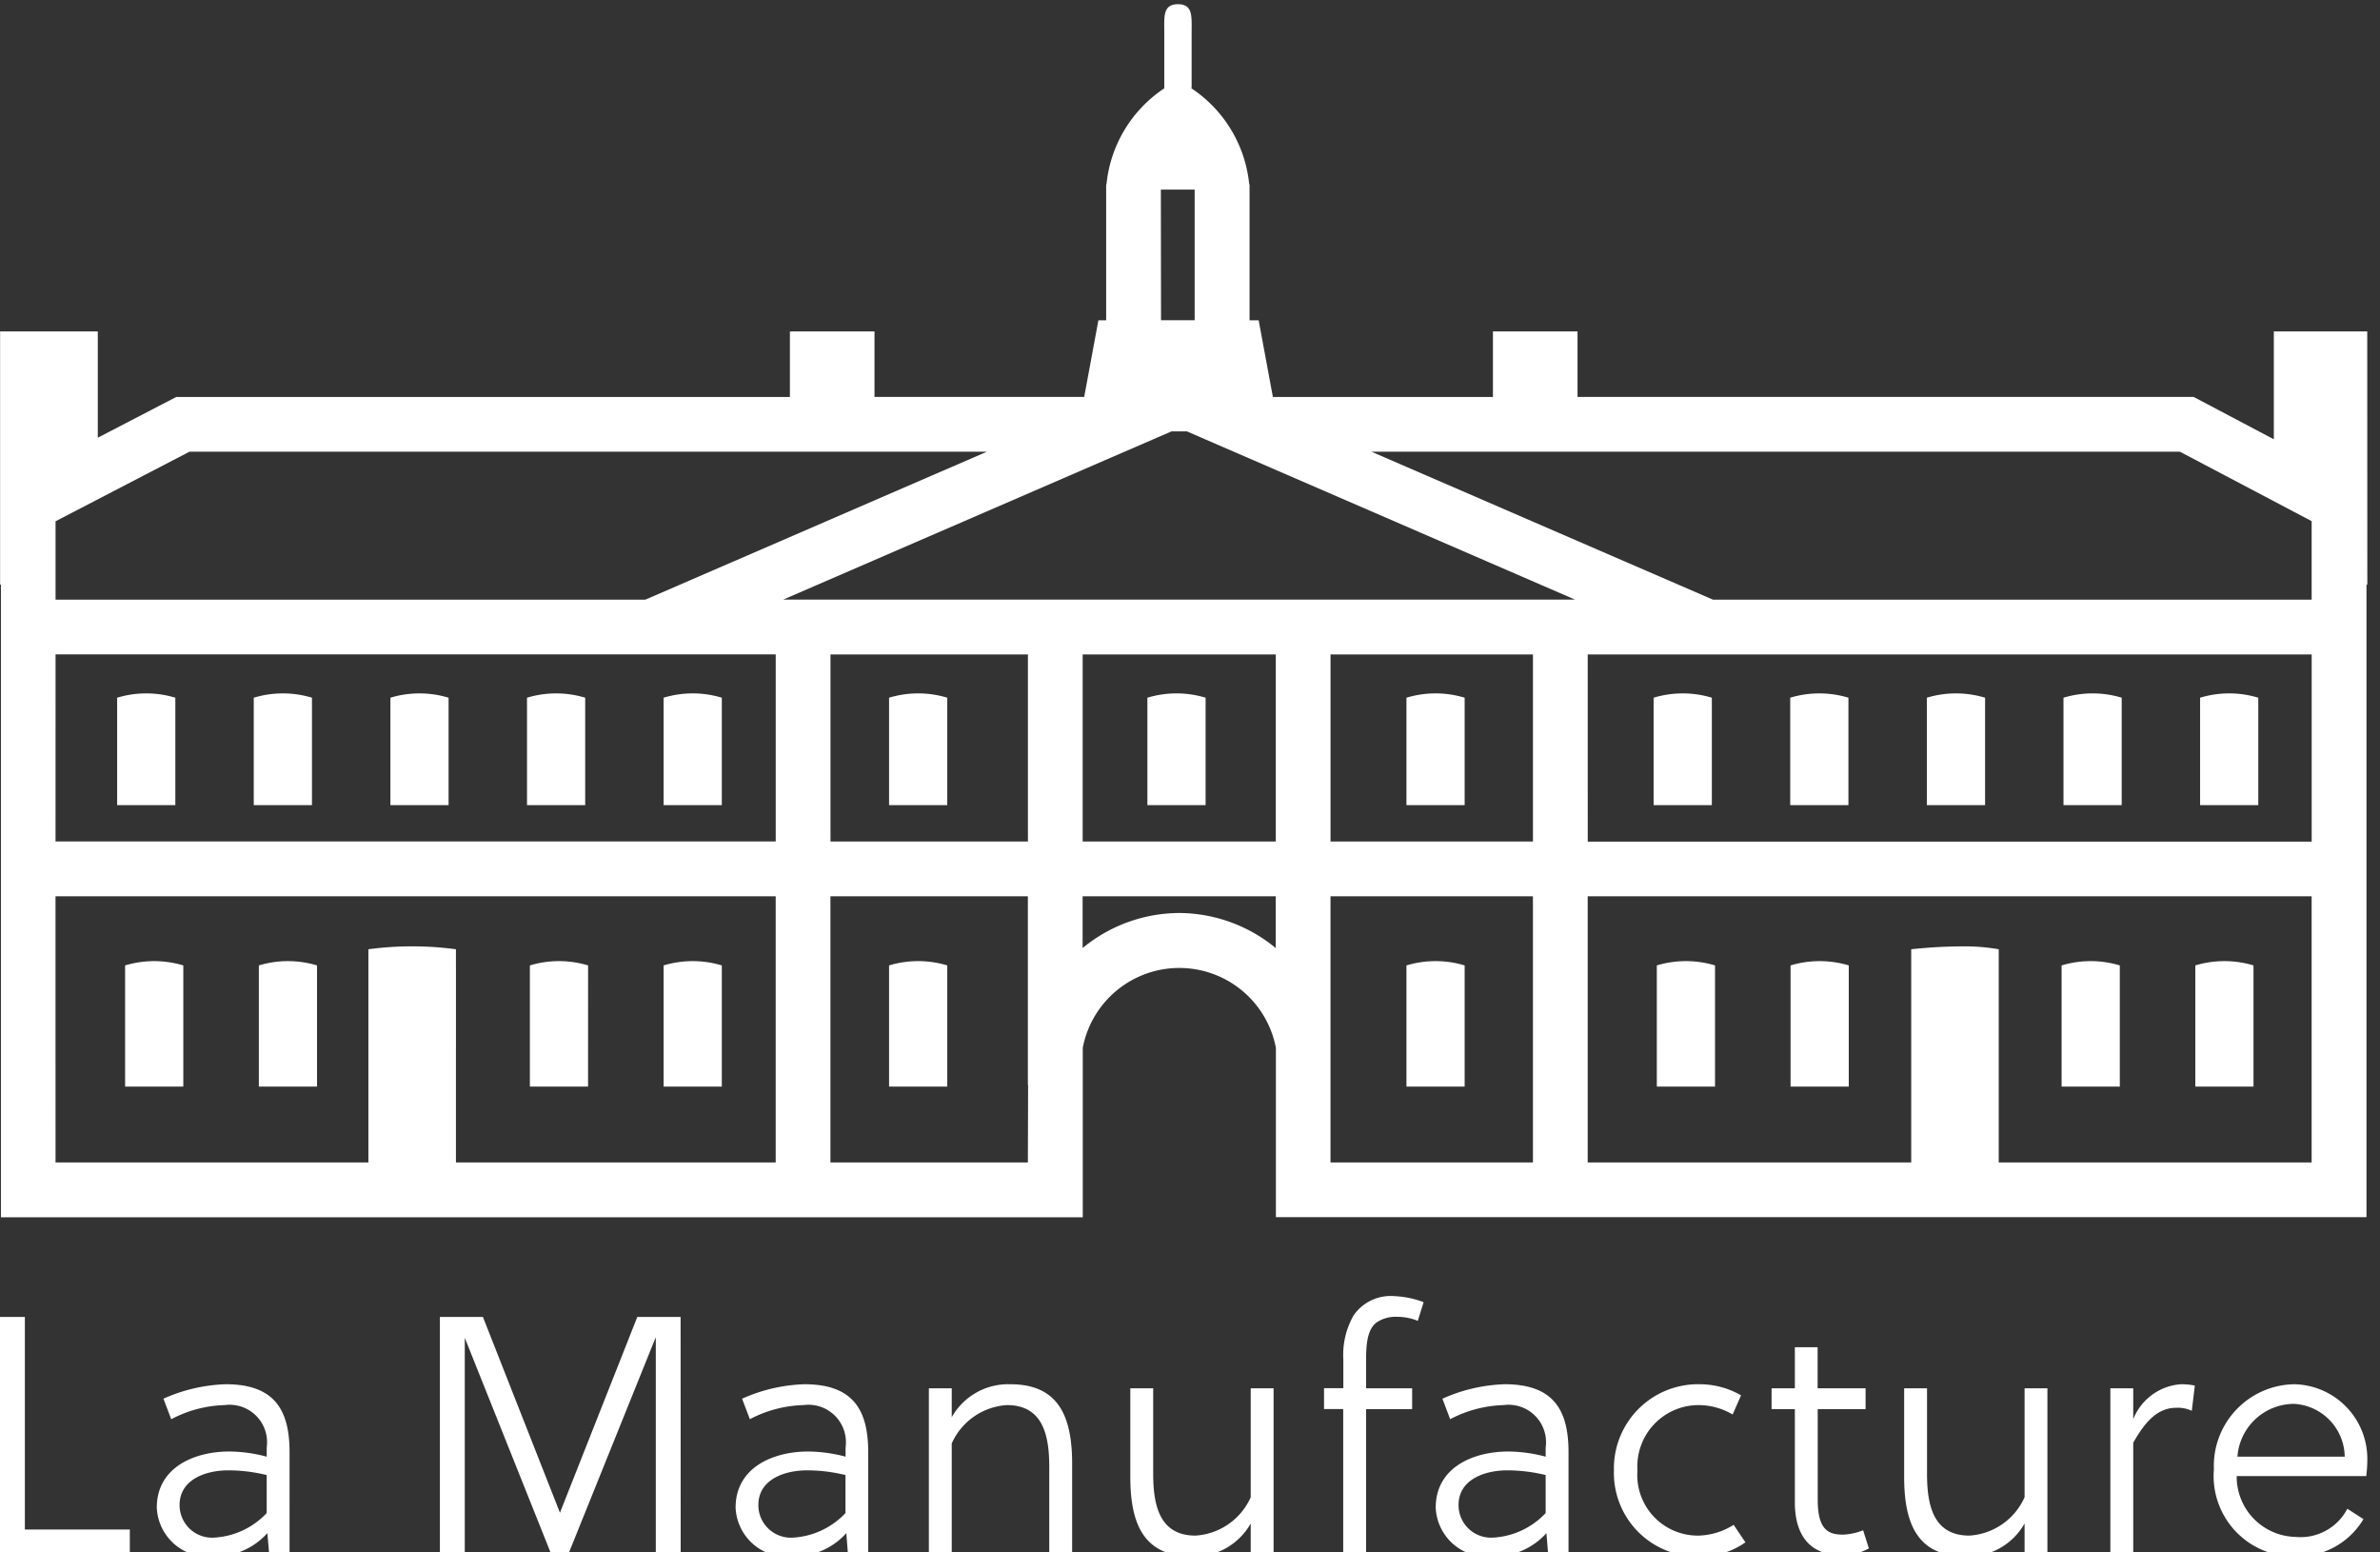 <svg xmlns="http://www.w3.org/2000/svg" xmlns:xlink="http://www.w3.org/1999/xlink" width="92" height="60" viewBox="0 0 92 60">
  <rect x="0" y="0" width="92" height="60" fill="#333333" stroke="none"/>
  <defs>
    <clipPath id="clip-Morlaix">
      <rect width="92" height="60"/>
    </clipPath>
  </defs>
  <g id="Morlaix" clip-path="url(#clip-Morlaix)">
    <g id="Groupe_10093" data-name="Groupe 10093" transform="translate(-131.339 -727)">
      <g id="Groupe_10091" data-name="Groupe 10091" transform="translate(131.339 727.163)">
        <path id="Tracé_134" data-name="Tracé 134" d="M1137.427,736.61h-3.611v4.17l-3.1-1.637H1106.9V736.61h-3.27v2.534h-8.506l-.55-2.963h-.352v-5.258h-.013a5.049,5.049,0,0,0-2.232-3.706c0-.017.006-.033.006-.05v-2.144c0-.584.055-1.058-.529-1.058s-.529.474-.529,1.058v2.144c0,.017,0,.033,0,.05a5.05,5.05,0,0,0-2.233,3.706h-.013v5.258h-.3l-.549,2.963h-8.106V736.61h-3.27v2.534h-23.72l-3.033,1.575V736.61h-3.777V746.4h.032v24.449h41.819V764.3a3.8,3.8,0,0,1,7.465,0v6.545h42.158V746.4h.032Zm-2.149,7.334v3.034h-23.144l-13.2-5.718h31.251Zm-87.21,5.15h17.919l-.007,0h9.926v7.23h-27.839Zm43.134-8.618h.6l15,6.5h-.225v0H1076.76v0h-.564Zm-13.179,8.621h7.632v7.23h-7.632Zm9.748,0h7.465v7.23h-7.465Zm9.581,0h7.825v7.23h-7.825Zm9.942,0h9.733l-.007,0h18.259v7.233h-27.984Zm-16.5-17.966h1.306v5.049H1090.8Zm-37.549,10.129h30.823l-13.2,5.718h-22.8v-3.029Zm-5.179,17.184h27.839v10.287h-12.36V760.49a12.793,12.793,0,0,0-3.384,0v8.241h-12.094Zm37.587,10.287h-7.632V758.444h7.632v7.293h.009Zm5.848-9.642a5.894,5.894,0,0,0-3.732,1.355v-2h7.465v2A5.9,5.9,0,0,0,1091.5,759.089Zm5.85,5.119v-5.764h7.825v10.287h-7.825Zm25.831,4.523V760.49a7.752,7.752,0,0,0-1.319-.112,19.315,19.315,0,0,0-2.064.112v8.241h-12.506V758.444h27.984v10.287Z" transform="translate(-1045.92 -723.965)" fill="#fff"/>
        <path id="Tracé_135" data-name="Tracé 135" d="M1054.478,774.472v4.153h2.25v-4.153a3.882,3.882,0,0,0-2.25,0Z" transform="translate(-1049.95 -747.669)" fill="#fff"/>
        <path id="Tracé_136" data-name="Tracé 136" d="M1064.459,774.472v4.153h2.25v-4.153a3.884,3.884,0,0,0-2.25,0Z" transform="translate(-1054.65 -747.669)" fill="#fff"/>
        <path id="Tracé_137" data-name="Tracé 137" d="M1074.44,774.472v4.153h2.249v-4.153a3.883,3.883,0,0,0-2.25,0Z" transform="translate(-1059.349 -747.669)" fill="#fff"/>
        <path id="Tracé_138" data-name="Tracé 138" d="M1084.421,774.472v4.153h2.249v-4.153a3.881,3.881,0,0,0-2.249,0Z" transform="translate(-1064.049 -747.669)" fill="#fff"/>
        <path id="Tracé_139" data-name="Tracé 139" d="M1095.516,774.305a3.9,3.9,0,0,0-1.115.167v4.153h2.25v-4.153A3.873,3.873,0,0,0,1095.516,774.305Z" transform="translate(-1068.749 -747.669)" fill="#fff"/>
        <path id="Tracé_140" data-name="Tracé 140" d="M1111.985,774.305a3.9,3.9,0,0,0-1.115.167v4.153h2.25v-4.153A3.873,3.873,0,0,0,1111.985,774.305Z" transform="translate(-1076.503 -747.669)" fill="#fff"/>
        <path id="Tracé_141" data-name="Tracé 141" d="M1149.784,774.305a3.894,3.894,0,0,0-1.115.167v4.153h2.25v-4.153A3.876,3.876,0,0,0,1149.784,774.305Z" transform="translate(-1094.302 -747.669)" fill="#fff"/>
        <path id="Tracé_142" data-name="Tracé 142" d="M1110.87,794.028v4.682h2.25v-4.682a3.889,3.889,0,0,0-2.25,0Z" transform="translate(-1076.503 -756.878)" fill="#fff"/>
        <path id="Tracé_143" data-name="Tracé 143" d="M1149.784,793.862a3.882,3.882,0,0,0-1.115.166v4.682h2.25v-4.682A3.886,3.886,0,0,0,1149.784,793.862Z" transform="translate(-1094.302 -756.878)" fill="#fff"/>
        <path id="Tracé_144" data-name="Tracé 144" d="M1166.959,794.028v4.682h2.25v-4.682a3.89,3.89,0,0,0-2.25,0Z" transform="translate(-1102.914 -756.878)" fill="#fff"/>
        <path id="Tracé_145" data-name="Tracé 145" d="M1176.73,794.028v4.682h2.25v-4.682a3.89,3.89,0,0,0-2.25,0Z" transform="translate(-1107.515 -756.878)" fill="#fff"/>
        <path id="Tracé_146" data-name="Tracé 146" d="M1196.53,794.028v4.682h2.25v-4.682a3.89,3.89,0,0,0-2.25,0Z" transform="translate(-1116.838 -756.878)" fill="#fff"/>
        <path id="Tracé_147" data-name="Tracé 147" d="M1206.3,794.028v4.682h2.249v-4.682a3.89,3.89,0,0,0-2.25,0Z" transform="translate(-1121.439 -756.878)" fill="#fff"/>
        <path id="Tracé_148" data-name="Tracé 148" d="M1055.06,794.028v4.682h2.25v-4.682a3.89,3.89,0,0,0-2.25,0Z" transform="translate(-1050.224 -756.878)" fill="#fff"/>
        <path id="Tracé_149" data-name="Tracé 149" d="M1065.946,793.862a3.874,3.874,0,0,0-1.115.166v4.682h2.249v-4.682A3.892,3.892,0,0,0,1065.946,793.862Z" transform="translate(-1054.825 -756.878)" fill="#fff"/>
        <path id="Tracé_150" data-name="Tracé 150" d="M1086.881,794.028a3.889,3.889,0,0,0-2.25,0v4.682h2.249Z" transform="translate(-1064.148 -756.878)" fill="#fff"/>
        <path id="Tracé_151" data-name="Tracé 151" d="M1096.651,794.028a3.89,3.89,0,0,0-2.25,0v4.682h2.25Z" transform="translate(-1068.749 -756.878)" fill="#fff"/>
        <path id="Tracé_152" data-name="Tracé 152" d="M1130.859,774.305a3.892,3.892,0,0,0-1.115.167v4.153h2.25v-4.153A3.878,3.878,0,0,0,1130.859,774.305Z" transform="translate(-1085.391 -747.669)" fill="#fff"/>
        <path id="Tracé_153" data-name="Tracé 153" d="M1166.726,774.472v4.153h2.25v-4.153a3.884,3.884,0,0,0-2.25,0Z" transform="translate(-1102.804 -747.669)" fill="#fff"/>
        <path id="Tracé_154" data-name="Tracé 154" d="M1176.707,774.472v4.153h2.25v-4.153a3.883,3.883,0,0,0-2.25,0Z" transform="translate(-1107.505 -747.669)" fill="#fff"/>
        <path id="Tracé_155" data-name="Tracé 155" d="M1186.688,774.472v4.153h2.25v-4.153a3.883,3.883,0,0,0-2.25,0Z" transform="translate(-1112.204 -747.669)" fill="#fff"/>
        <path id="Tracé_156" data-name="Tracé 156" d="M1196.669,774.472v4.153h2.25v-4.153a3.882,3.882,0,0,0-2.25,0Z" transform="translate(-1116.904 -747.669)" fill="#fff"/>
        <path id="Tracé_157" data-name="Tracé 157" d="M1207.764,774.305a3.885,3.885,0,0,0-1.114.167v4.153h2.249v-4.153A3.88,3.88,0,0,0,1207.764,774.305Z" transform="translate(-1121.604 -747.669)" fill="#fff"/>
      </g>
      <path id="Tracé_1448" data-name="Tracé 1448" d="M6.357,0V-.884H2.3V-9.1H1.339V0Zm5.382,0h.793V-3.874c0-1.638-.585-2.626-2.47-2.626a6.356,6.356,0,0,0-2.405.559l.3.793a4.7,4.7,0,0,1,2.067-.546,1.449,1.449,0,0,1,1.625,1.638V-3.7A5.75,5.75,0,0,0,10.2-3.9C8.853-3.9,7.4-3.289,7.4-1.729A1.985,1.985,0,0,0,9.594.156a2.727,2.727,0,0,0,2.08-.9Zm-.091-2.99v1.469A3.018,3.018,0,0,1,9.62-.572,1.257,1.257,0,0,1,8.281-1.833c0-.988,1.014-1.339,1.885-1.339A6.305,6.305,0,0,1,11.648-2.99Zm16-6.11H25.974l-2.99,7.566L20.007-9.1H18.343V0h.962V-8.294L22.62,0h.715l3.354-8.32V0h.962ZM34.112,0H34.9V-3.874c0-1.638-.585-2.626-2.47-2.626a6.356,6.356,0,0,0-2.405.559l.3.793A4.7,4.7,0,0,1,32.4-5.694a1.449,1.449,0,0,1,1.625,1.638V-3.7a5.75,5.75,0,0,0-1.443-.2c-1.352,0-2.808.611-2.808,2.171a1.985,1.985,0,0,0,2.2,1.885,2.727,2.727,0,0,0,2.08-.9Zm-.091-2.99v1.469a3.018,3.018,0,0,1-2.028.949,1.257,1.257,0,0,1-1.339-1.261c0-.988,1.014-1.339,1.885-1.339A6.305,6.305,0,0,1,34.021-2.99Zm3.224-3.354V0h.884V-4.212a2.507,2.507,0,0,1,2.132-1.482c1.417,0,1.638,1.209,1.638,2.4V0h.884V-3.432c0-1.911-.585-3.068-2.392-3.068a2.507,2.507,0,0,0-2.262,1.274V-6.344ZM50.57,0V-6.344h-.884v4.212A2.507,2.507,0,0,1,47.554-.65c-1.417,0-1.638-1.209-1.638-2.405V-6.344h-.884v3.432c0,1.911.585,3.068,2.392,3.068a2.507,2.507,0,0,0,2.262-1.274V0Zm5.8-9.672a3.637,3.637,0,0,0-1.144-.234,1.739,1.739,0,0,0-1.56.741,3.067,3.067,0,0,0-.4,1.7v1.118H52.52v.806h.741V0h.884V-5.538h1.781v-.806H54.145v-1.04c0-.7.052-1.222.4-1.5a1.31,1.31,0,0,1,.806-.221,2.049,2.049,0,0,1,.793.156ZM61.178,0h.793V-3.874c0-1.638-.585-2.626-2.47-2.626a6.356,6.356,0,0,0-2.405.559l.3.793a4.7,4.7,0,0,1,2.067-.546,1.449,1.449,0,0,1,1.625,1.638V-3.7a5.75,5.75,0,0,0-1.443-.2c-1.352,0-2.808.611-2.808,2.171a1.985,1.985,0,0,0,2.2,1.885,2.727,2.727,0,0,0,2.08-.9Zm-.091-2.99v1.469a3.018,3.018,0,0,1-2.028.949A1.257,1.257,0,0,1,57.72-1.833c0-.988,1.014-1.339,1.885-1.339A6.305,6.305,0,0,1,61.087-2.99Zm7.267,1.924a2.663,2.663,0,0,1-1.339.416,2.339,2.339,0,0,1-2.379-2.522,2.369,2.369,0,0,1,2.353-2.522,2.6,2.6,0,0,1,1.326.364l.325-.741A3.209,3.209,0,0,0,67.054-6.5a3.254,3.254,0,0,0-3.328,3.328A3.23,3.23,0,0,0,67.08.156,2.971,2.971,0,0,0,68.809-.39Zm5.1-4.472v-.806H71.6V-7.93H70.72v1.586h-.9v.806h.9v3.6c0,1.313.611,2.054,1.846,2.054A2.139,2.139,0,0,0,73.58-.156l-.221-.7a2.349,2.349,0,0,1-.78.169c-.585,0-.975-.208-.975-1.352v-3.5ZM80.483,0V-6.344H79.6v4.212A2.507,2.507,0,0,1,77.467-.65c-1.417,0-1.638-1.209-1.638-2.405V-6.344h-.884v3.432C74.945-1,75.53.156,77.337.156A2.507,2.507,0,0,0,79.6-1.118V0ZM83.8-6.344h-.884V0H83.8V-4.238c.455-.806.936-1.352,1.664-1.352a1.263,1.263,0,0,1,.6.117l.117-.975a2.551,2.551,0,0,0-.533-.052A2.145,2.145,0,0,0,83.8-5.148Zm9.009,3.393c.013-.117.039-.377.039-.585A2.883,2.883,0,0,0,90.025-6.5a3.159,3.159,0,0,0-3.107,3.289A3.11,3.11,0,0,0,90.129.156,2.96,2.96,0,0,0,92.7-1.287l-.624-.4A2.038,2.038,0,0,1,90.064-.6,2.325,2.325,0,0,1,87.8-2.951ZM91.975-3.7H87.828a2.2,2.2,0,0,1,2.2-2.041A2.073,2.073,0,0,1,91.975-3.7Z" transform="translate(130 787)" fill="#fff"/>
    </g>
  </g>
</svg>